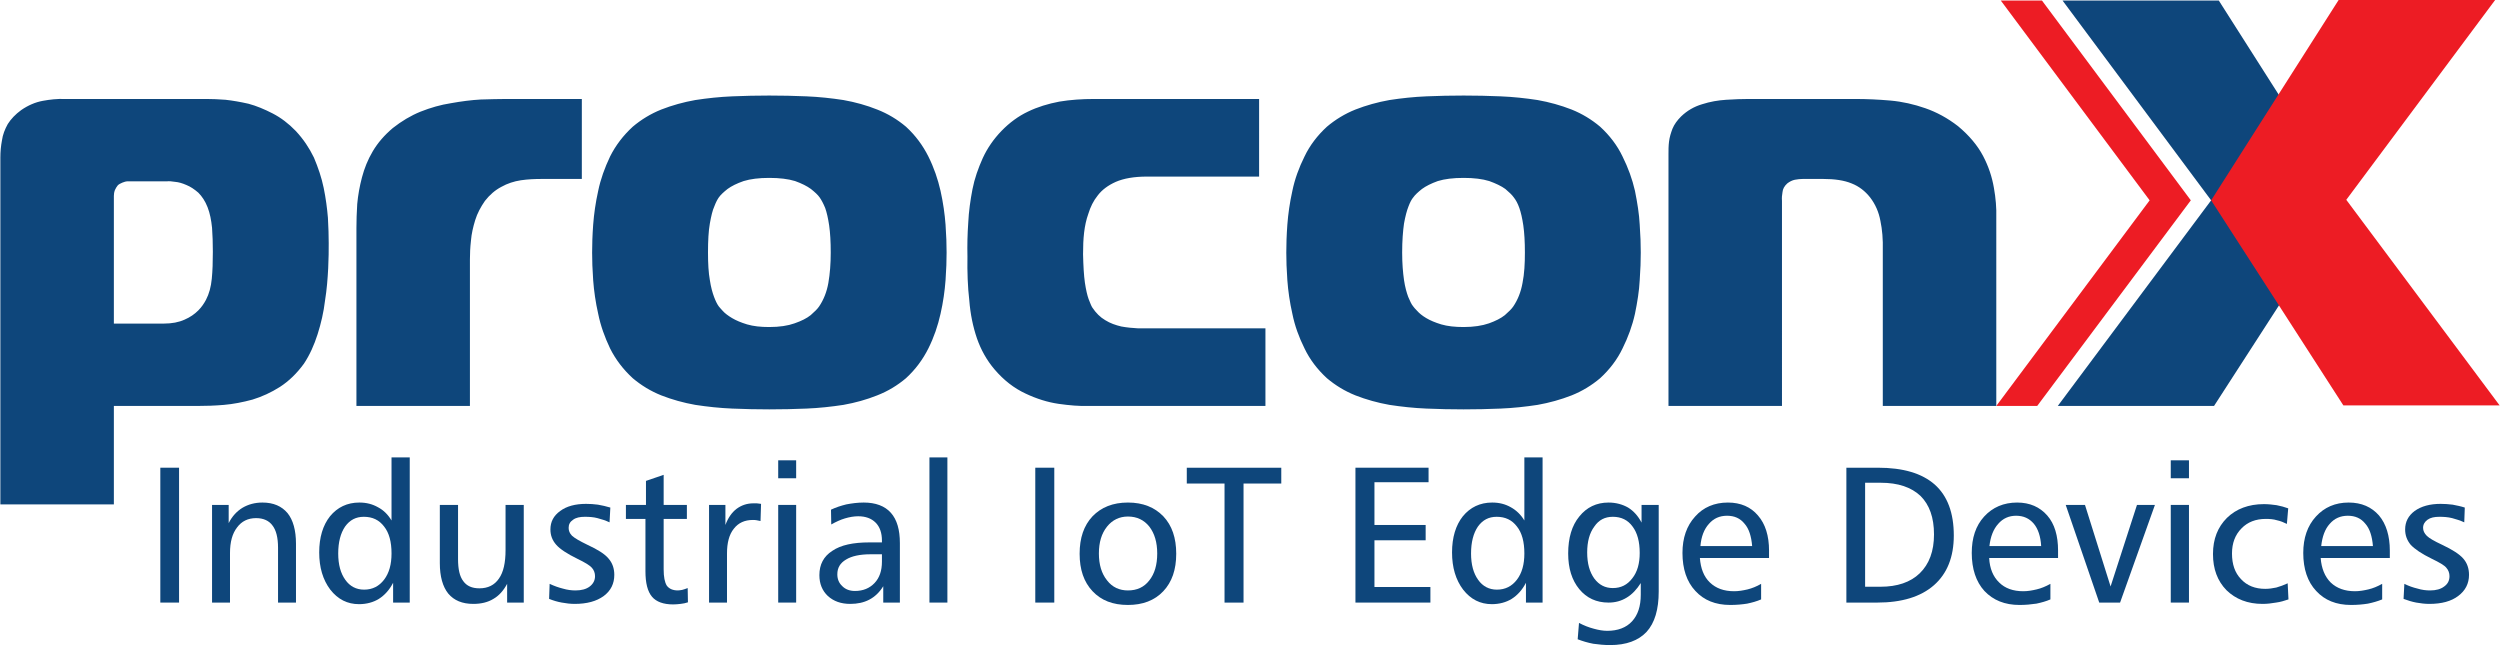 <svg xmlns="http://www.w3.org/2000/svg" width="577.92" height="149.12" viewBox="0 0 9469 2444" shape-rendering="geometricPrecision" text-rendering="geometricPrecision" image-rendering="optimizeQuality" fill-rule="evenodd" clip-rule="evenodd"><defs><style>.fil0,.fil1{fill:#0e467b;fill-rule:nonzero}.fil1{fill:#ed1c24}</style></defs><g id="SMA_x0020_Logos"><path class="fil0" d="M6320 1538h430V761c-1-11 0-22 2-33 1-12 7-23 18-33 9-7 19-12 29-14 11-2 21-3 30-3h77c43 0 79 5 108 17 28 11 51 29 70 53 20 26 33 56 39 89 7 33 10 70 9 111v590h430V823c1-34-2-72-9-111-7-41-20-81-41-121s-53-78-95-113c-40-31-81-53-124-68s-87-25-132-29-90-6-134-6h-404c-25 0-53 1-84 3s-61 7-92 17c-30 9-56 24-79 46-15 15-26 30-33 47-6 16-11 32-13 49-2 16-2 32-2 47v954zM5544 362c-47 0-94 1-141 3-48 2-94 7-140 14-45 8-88 20-129 36-40 16-76 38-108 65-36 33-65 71-85 113-21 42-37 86-46 130-10 45-16 88-19 128-3 41-4 76-4 106 0 29 1 64 4 105 3 40 9 83 19 127 9 45 25 89 46 131 20 42 49 80 85 113 32 27 68 49 108 65 41 16 84 28 129 36 46 7 92 12 140 14 47 2 94 3 141 3 46 0 93-1 140-3 48-2 94-7 140-14 45-8 88-20 129-36 40-16 76-38 108-65 36-33 65-71 85-113 21-42 37-86 47-131 9-44 16-87 18-127 3-41 4-76 4-105 0-30-1-65-4-106-2-40-9-83-18-128-10-44-26-88-47-130-20-42-49-80-85-113-32-27-68-49-108-65-41-16-84-28-129-36-46-7-92-12-140-14-47-2-94-3-140-3zm-233 595c0-45 3-82 7-110 5-28 11-50 17-65 6-16 12-27 18-34 7-10 18-20 33-32 15-11 35-21 60-30 26-8 58-12 98-12 39 0 71 4 97 12 25 9 46 19 61 30 14 12 25 22 32 32 8 10 15 23 21 40s11 39 15 66c4 28 6 62 6 103 0 42-2 80-9 115-6 34-18 64-35 89-6 9-17 20-32 33-15 12-35 22-60 31-26 9-58 14-96 14-33 0-61-3-85-10-23-7-42-15-57-24s-26-18-34-27c-8-8-13-14-15-17-7-8-12-20-19-36-6-16-12-37-16-64-4-28-7-62-7-104zm-518 581v-294h-482c-20-1-42-3-64-7-21-5-42-12-61-24-19-11-35-27-49-48-4-6-8-17-14-32-5-14-10-35-14-62-4-28-6-64-7-108 0-30 1-57 4-82s8-49 16-71c8-26 19-49 36-70 16-21 39-38 68-51 30-13 69-20 118-20h425V375h-625c-46 0-90 3-132 10-42 8-82 20-119 38-36 17-70 42-100 73s-54 66-71 103c-17 38-31 77-39 118-8 42-14 84-16 127-3 43-4 85-3 128-1 59 1 115 7 166 4 52 14 100 29 144 15 43 37 83 67 118 35 41 74 71 117 91 42 20 84 33 125 39 42 6 79 9 113 8h671zM2913 362c-46 0-93 1-140 3-48 2-94 7-140 14-45 8-88 20-129 36-40 16-76 38-108 65-36 33-65 71-86 113-20 42-36 86-45 130-10 45-16 88-19 128-3 41-4 76-4 106 0 29 1 64 4 105 3 40 9 83 19 127 9 45 25 89 45 131 21 42 50 80 86 113 32 27 68 49 108 65 41 16 84 28 129 36 46 7 92 12 140 14 47 2 94 3 140 3 47 0 94-1 141-3 48-2 94-7 140-14 45-8 88-20 128-36 41-16 77-38 109-65 36-33 64-71 85-113s36-86 46-131c10-44 16-87 19-127 3-41 4-76 4-105 0-30-1-65-4-106-3-40-9-83-19-128-10-44-25-88-46-130s-49-80-85-113c-32-27-68-49-109-65-40-16-83-28-128-36-46-7-92-12-140-14-47-2-94-3-141-3zm-232 595c0-45 2-82 7-110s10-50 17-65c6-16 12-27 17-34 7-10 18-20 33-32 15-11 35-21 61-30 26-8 58-12 97-12s72 4 98 12c25 9 45 19 60 30 15 12 26 22 33 32s14 23 21 40c6 17 11 39 15 66 4 28 6 62 6 103 0 42-3 80-9 115-6 34-18 64-35 89-6 9-17 20-32 33-15 12-35 22-61 31-25 9-57 14-96 14-33 0-60-3-84-10-23-7-42-15-57-24s-27-18-35-27c-8-8-12-14-15-17-6-8-12-20-18-36s-12-37-16-64c-5-28-7-62-7-104zm-1332 581h430V983c0-22 1-46 4-72 2-25 8-51 16-77s21-50 37-73c18-23 39-41 62-53 23-13 48-21 74-25 27-4 54-5 81-5h150V375h-286c-29 0-61 1-97 2-36 2-74 7-113 14-39 6-77 17-115 32-37 15-72 36-105 62-32 27-57 56-76 88s-32 65-41 99-15 68-18 101c-2 32-3 63-3 91v674zm-919 0h318c31 0 64-1 99-4s71-10 108-20c36-11 71-27 104-48 34-22 64-51 91-88 22-33 39-71 52-112s23-84 28-127c7-43 10-84 12-122s2-70 2-96c0-28-1-60-3-96-3-36-8-74-16-113s-21-77-37-115c-18-37-40-70-69-101-27-28-56-50-87-66s-62-29-92-37c-31-7-60-12-87-15-27-2-50-3-70-3H244c-28-1-56 2-83 7-28 5-56 17-82 35-22 16-39 34-51 53-11 20-19 40-22 62-4 21-6 43-6 65v1314h430v-373zm0-312V742c0-7 1-14 4-22 3-7 7-13 11-18 4-4 10-7 17-10 8-3 14-5 18-5h152c7-1 17 0 30 2 13 1 27 5 43 12 15 6 30 16 45 29 14 14 26 32 35 55s14 49 17 78c2 28 3 58 3 91 0 38-1 72-4 102-3 31-10 57-22 80-7 13-16 27-29 40-14 14-31 26-52 35-22 10-48 15-79 15H430z"/><path class="fil1" d="M7735 2h-156l564 757-581 779h155l582-779z"/><g id="_780163904"><path class="fil0" d="M8666 412L8405 2h-592l563 757-581 779h592l279-432z"/><path class="fil1" d="M8598 1103l279 433h592l-581-779L9452 0h-593l-261 410v693zm-222-344l222 344V410l-222 349z"/></g><path class="fil0" d="M606 1772h71v511h-71z"/><path id="1" class="fil0" d="M1120 2060v223h-68v-208c0-38-7-66-21-84-13-18-34-28-62-28-31 0-55 12-72 35-18 23-27 55-27 97v188h-68v-370h63v69c13-26 31-45 52-58 22-13 47-20 76-20 42 0 73 14 95 40 21 26 32 65 32 116z"/><path id="2" class="fil0" d="M1377 1958c-30 0-53 12-71 37-17 25-26 59-26 102 0 42 9 75 27 100 17 24 41 37 71 37 32 0 57-13 76-38s28-58 28-99c0-44-9-78-28-102-19-25-44-37-77-37zm105-225h69v550h-63v-75c-14 27-32 47-54 61-21 13-47 20-75 20-44 0-80-18-109-55-28-37-42-84-42-141s14-103 41-137c28-34 65-52 111-52 27 0 50 6 71 18 21 11 38 28 51 50v-239z"/><path id="3" class="fil0" d="M1665 1913h69v205c0 38 6 66 20 84 13 18 33 27 61 27 32 0 57-12 74-37 17-24 25-60 25-108v-171h69v370h-63v-71c-14 26-31 45-52 57-21 13-47 19-76 19-42 0-73-13-95-39-21-26-32-65-32-115v-221z"/><path id="4" class="fil0" d="M2311 1923l-3 56c-15-7-30-12-46-16-15-4-31-5-48-5-18 0-33 3-44 11-12 8-17 18-17 31 0 11 4 21 13 30 10 9 29 20 58 34 39 18 66 35 80 52 15 17 22 38 22 62 0 33-13 60-40 80s-64 30-110 30c-16 0-33-2-49-5-17-3-33-8-48-14l2-57c17 8 34 14 50 18 17 5 33 7 48 7 23 0 41-5 54-15s20-23 20-39c0-12-4-23-12-32s-26-20-55-34c-39-19-66-37-80-53-15-17-22-36-22-58 0-29 12-52 37-70 24-18 57-27 98-27 15 0 30 1 45 3 16 3 31 6 47 11z"/><path id="5" class="fil0" d="M2513 1799v114h88v53h-88v191c0 29 4 49 12 62 9 12 23 18 42 18 4 0 10-1 16-2 7-2 14-4 21-7l1 54c-9 3-18 5-28 6-9 1-18 2-28 2-37 0-64-10-80-29-17-20-25-52-25-97v-198h-74v-53h76v-91l67-23z"/><path id="6" class="fil0" d="M2882 1909l-2 65c-6-1-11-2-15-3-5-1-9-1-14-1-31 0-55 11-72 33-18 22-26 54-26 94v186h-68v-370h62v76c10-27 24-47 42-61 19-14 40-21 64-21h13c5 1 10 1 16 2z"/><path id="7" class="fil0" d="M2947 1913h68v370h-68v-370zm0-169h68v68h-68v-68z"/><path id="8" class="fil0" d="M3297 2100c-41 0-72 7-93 20-22 13-33 31-33 56 0 18 6 33 19 45 12 12 28 18 48 18 30 0 55-10 74-30s28-47 28-81v-28h-43zm111-42v225h-63v-62c-14 23-32 40-53 51s-45 16-72 16c-35 0-63-10-85-30-21-20-32-46-32-79 0-40 16-71 49-92 32-22 79-32 140-32h48v-7c0-29-8-52-24-68s-38-24-66-24c-16 0-33 3-50 8s-34 13-52 23l-1-56c19-9 38-15 58-20 21-4 43-7 66-7 45 0 80 13 103 39s34 64 34 115z"/><path id="9" class="fil0" d="M3520 1733h68v550h-68z"/><path id="10" class="fil0" d="M3921 1772h72v511h-72z"/><path id="11" class="fil0" d="M4272 1957c-32 0-59 13-79 38-21 26-31 60-31 102s10 76 31 102c20 26 47 38 79 38 34 0 61-12 81-38 20-25 30-59 30-102 0-42-10-76-30-102-20-25-47-38-81-38zm0-53c57 0 101 18 134 52 33 35 49 82 49 142s-16 107-49 142-78 52-134 52c-57 0-101-17-134-52s-49-82-49-142 16-107 49-142c33-34 77-52 134-52z"/><path id="12" class="fil0" d="M4495 1772h358v60h-143v451h-72v-451h-143z"/><path id="13" class="fil0" d="M5134 1772h277v55h-205v162h194v58h-194v177h212v59h-284z"/><path id="14" class="fil0" d="M5669 1958c-30 0-53 12-71 37-17 25-26 59-26 102 0 42 9 75 27 100 17 24 41 37 71 37 32 0 57-13 76-38s28-58 28-99c0-44-9-78-28-102-19-25-44-37-77-37zm105-225h69v550h-63v-75c-14 27-32 47-54 61-21 13-47 20-75 20-44 0-80-18-109-55-28-37-42-84-42-141s14-103 41-137c28-34 65-52 111-52 27 0 50 6 71 18 20 11 38 28 51 50v-239z"/><path id="15" class="fil0" d="M6109 1958c-30 0-53 12-70 37-18 24-27 57-27 98 0 42 9 74 27 99 18 24 41 36 70 36 31 0 55-12 74-37 19-24 28-56 28-96 0-43-9-76-27-100-18-25-43-37-75-37zm109 22v-67h65v328c0 68-15 119-46 153-31 33-77 50-138 50-22 0-43-2-64-5-21-4-41-10-59-17l5-62c19 10 37 17 56 22 18 5 35 8 51 8 40 0 72-12 94-36s33-57 33-101v-44c-15 24-33 43-53 55-21 13-44 19-69 19-46 0-83-17-111-51s-42-79-42-135c0-59 14-106 42-140 28-35 65-53 111-53 28 0 53 7 74 19 21 13 38 32 51 57z"/><path id="16" class="fil0" d="M6701 2086v28h-262c3 40 15 71 38 93s53 33 92 33c17 0 34-3 51-7 16-4 34-11 51-21v59c-16 7-34 12-53 16-19 3-40 5-64 5-56 0-100-18-132-53-33-35-49-84-49-144 0-57 16-103 48-138 31-35 73-53 124-53 49 0 87 17 114 49 28 32 42 77 42 133zm-64-17c-3-37-12-66-29-85-16-20-38-30-66-30s-51 10-69 31c-18 20-29 48-32 84h196z"/><path id="17" class="fil0" d="M7065 1829v394h58c64 0 114-17 149-51 36-35 54-84 54-147 0-64-17-112-51-146-35-33-85-50-151-50h-59zm-71-57h119c96 0 167 21 216 64 48 43 72 107 72 193 0 81-25 144-75 188s-122 66-215 66h-117v-511z"/><path id="18" class="fil0" d="M7796 2086v28h-261c2 40 15 71 38 93 22 22 53 33 91 33 18 0 34-3 51-7s34-11 52-21v59c-16 7-34 12-53 16-20 3-41 5-64 5-56 0-100-18-133-53-32-35-48-84-48-144 0-57 15-103 47-138s74-53 125-53c48 0 86 17 114 49s41 77 41 133zm-64-17c-2-37-12-66-28-85-17-20-39-30-67-30-27 0-50 10-68 31-18 20-29 48-33 84h196z"/><path id="19" class="fil0" d="M7825 1913h73l97 309 100-309h68l-132 370h-79z"/><path id="20" class="fil0" d="M8223 1913h69v370h-69v-370zm0-169h69v68h-69v-68z"/><path id="21" class="fil0" d="M8668 1926l-5 59c-12-6-24-11-38-14-13-4-27-5-42-5-38 0-69 12-92 36-24 24-36 56-36 95 0 41 11 73 34 97 23 25 54 37 92 37 14 0 28-2 42-5 14-4 28-9 43-16l3 61c-15 5-31 10-47 12-17 3-34 5-51 5-57 0-102-18-137-52-34-35-51-80-51-137s18-102 53-137c35-34 82-52 140-52 17 0 33 2 48 4 16 3 30 7 44 12z"/><path id="22" class="fil0" d="M9053 2086v28h-262c3 40 16 71 38 93 23 22 54 33 92 33 17 0 34-3 51-7s34-11 52-21v59c-17 7-35 12-54 16-19 3-40 5-64 5-56 0-100-18-132-53-33-35-49-84-49-144 0-57 16-103 48-138s73-53 124-53c49 0 87 17 115 49 27 32 41 77 41 133zm-64-17c-3-37-12-66-29-85-16-20-38-30-66-30s-51 10-69 31c-18 20-28 48-32 84h196z"/><path id="23" class="fil0" d="M9337 1923l-2 56c-15-7-31-12-46-16-16-4-32-5-48-5-19 0-34 3-45 11s-17 18-17 31c0 11 5 21 14 30s28 20 58 34c38 18 65 35 80 52s22 38 22 62c0 33-14 60-41 80-26 20-63 30-109 30-17 0-33-2-50-5-16-3-32-8-48-14l3-57c16 8 33 14 50 18 16 5 32 7 48 7 22 0 40-5 53-15 14-10 20-23 20-39 0-12-4-23-12-32-7-9-26-20-55-34-39-19-65-37-80-53-14-17-21-36-21-58 0-29 12-52 36-70 25-18 58-27 98-27 15 0 30 1 46 3 15 3 31 6 46 11z"/></g></svg>